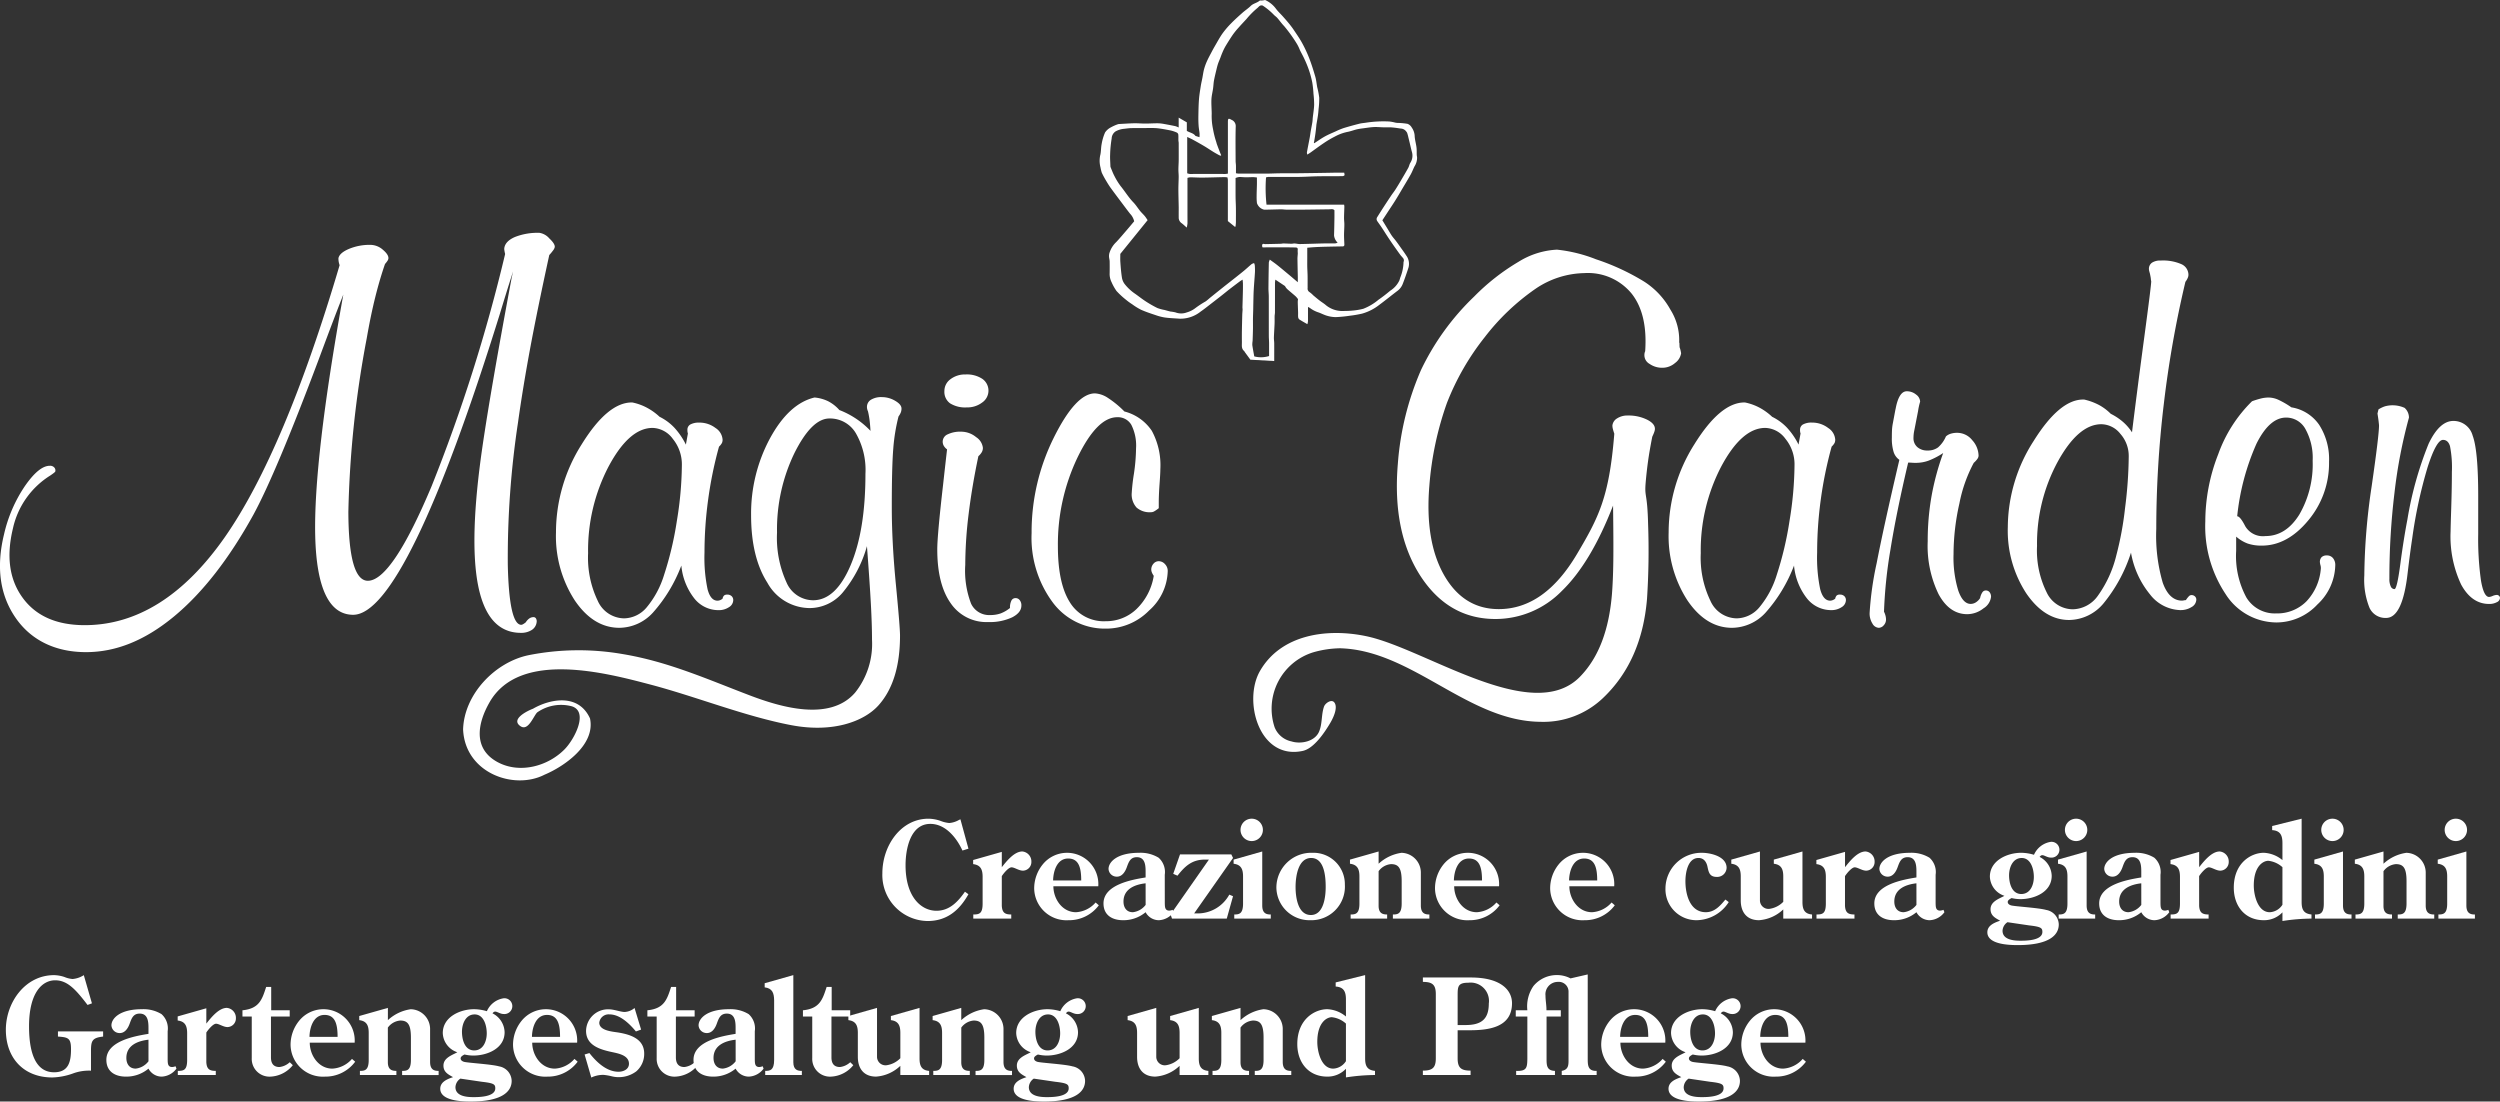 <svg xmlns="http://www.w3.org/2000/svg" width="347.913" height="153.296" viewBox="0 0 347.913 153.296">
  <rect x="0" y="0" width="347.913" height="153.296" fill="#333333" stroke="none"/>
  <g id="Group_11" data-name="Group 11" transform="translate(-21.56 -11.266)">
    <g id="Group_11-2" data-name="Group 11" transform="translate(21.56 11.266)">
      <path id="Path_27" data-name="Path 27" d="M220.373,77.709a21.033,21.033,0,0,1-3.958,6.549,6.4,6.4,0,0,1-4.659,2.113q-3.636,0-6.232-3.836a16.446,16.446,0,0,1-2.6-9.434,22.917,22.917,0,0,1,3.6-12.3q3.6-5.789,6.949-5.791h.069a7.461,7.461,0,0,1,2.087.757,8.131,8.131,0,0,1,1.7,1.241,7.162,7.162,0,0,1,2.046,1.493A9.837,9.837,0,0,1,221,60.874l.282-1.547a1.087,1.087,0,0,1-.055-.215,1.65,1.65,0,0,1-.017-.289.83.83,0,0,1,.42-.758,2.467,2.467,0,0,1,1.237-.254,3.64,3.64,0,0,1,2.252.746,2.085,2.085,0,0,1,.988,1.639,1.134,1.134,0,0,1-.088.446,2.11,2.11,0,0,1-.411.513,56.138,56.138,0,0,0-1.506,7.328,54.722,54.722,0,0,0-.513,7.431,21.578,21.578,0,0,0,.425,5.078q.423,1.6,1.384,1.6a.987.987,0,0,0,.353-.07,1.33,1.33,0,0,0,.356-.21.8.8,0,0,1,.206-.438.667.667,0,0,1,.451-.127.853.853,0,0,1,.606.214.745.745,0,0,1,.225.567,1.176,1.176,0,0,1-.6.972,2.551,2.551,0,0,1-1.476.41,4.285,4.285,0,0,1-3.367-1.658A8.644,8.644,0,0,1,220.373,77.709Zm-7.995,7.347a4.208,4.208,0,0,0,3.166-1.529,12.959,12.959,0,0,0,2.423-4.517,46.743,46.743,0,0,0,1.785-7.556,49.313,49.313,0,0,0,.689-7.7,5.587,5.587,0,0,0-1.256-3.673,3.609,3.609,0,0,0-2.808-1.529q-3.257,0-6.119,5.343a25.2,25.2,0,0,0-2.864,12.088,13.786,13.786,0,0,0,1.342,6.625A4.067,4.067,0,0,0,212.379,85.055Z" transform="translate(29.293 0.998)" fill="#fff"/>
      <path id="Path_28" data-name="Path 28" d="M69.338,45.167c-.846,2.137-2.006,5.2-3.5,9.223-3.891,10.352-6.914,17.546-8.995,21.377-3.384,6.141-7.077,10.89-11.055,14.184-4.019,3.325-8.049,4.974-12.266,4.974s-7.65-1.631-9.827-4.827q-3.236-4.74-1.572-11.576A19.794,19.794,0,0,1,25.034,71.8c1.307-1.877,2.453-2.813,3.461-2.809a.768.768,0,0,1,.625.245.6.6,0,0,1,.133.547c-.015.074-.25.261-.7.565a11.617,11.617,0,0,0-5.2,7.394c-.927,3.855-.492,7.055,1.333,9.581q2.752,3.818,8.582,3.848c7.335.028,13.9-4.114,19.6-12.274,5.556-7.97,10.91-20.763,15.954-37.82-.014-.044-.037-.113-.063-.207a2.585,2.585,0,0,1-.1-.762c.088-.483.57-.915,1.451-1.294a7.483,7.483,0,0,1,3-.567,2.662,2.662,0,0,1,1.763.706c.551.472.791.883.734,1.228a.836.836,0,0,1-.14.312,3.931,3.931,0,0,1-.327.416q-.739,2.122-1.37,4.668t-1.179,5.7a144.765,144.765,0,0,0-2.551,24.112c.018,6.367.919,9.6,2.711,9.605,2.225.006,5.21-4.44,8.876-13.17a230.066,230.066,0,0,0,10.229-32.3,5.731,5.731,0,0,1-.115-.586.983.983,0,0,1,0-.238q.138-.962,1.472-1.544a8.6,8.6,0,0,1,3.42-.583A2.283,2.283,0,0,1,98,37.343q.82.77.762,1.216a1.129,1.129,0,0,1-.233.465,7.234,7.234,0,0,1-.529.64q-1.652,7.569-2.664,13.011-1.018,5.495-1.689,10.308a126.033,126.033,0,0,0-1.42,19.779c.124,5.548.755,8.357,1.878,8.362a.609.609,0,0,0,.23-.077,2.483,2.483,0,0,0,.4-.278,1.8,1.8,0,0,1,.494-.535,1.009,1.009,0,0,1,.588-.178.375.375,0,0,1,.341.2.78.78,0,0,1,.081.517,1.475,1.475,0,0,1-.688,1.076,2.726,2.726,0,0,1-1.524.393c-3.082-.012-5.058-2.216-5.926-6.575-.855-4.3-.645-10.763.589-19.262.773-5.315,2.146-13.253,4.083-23.614l.189-.839c-.449,1.375-1.07,3.364-1.864,5.982-8.49,27.29-15.481,41.812-20.4,41.794-3.332-.012-5.091-3.7-5.269-10.937C65.256,71.712,66.591,60.354,69.338,45.167Z" transform="translate(-21.56 -4.171)" fill="#fff"/>
      <path id="Path_29" data-name="Path 29" d="M99.435,77.709a20.984,20.984,0,0,1-3.954,6.549,6.4,6.4,0,0,1-4.658,2.113q-3.638,0-6.234-3.836a16.456,16.456,0,0,1-2.6-9.434,22.918,22.918,0,0,1,3.6-12.3q3.593-5.789,6.947-5.791h.069a7.44,7.44,0,0,1,2.088.757A8.123,8.123,0,0,1,96.4,57,7.208,7.208,0,0,1,98.444,58.5a9.981,9.981,0,0,1,1.624,2.378l.279-1.547a1.421,1.421,0,0,1-.052-.215,1.8,1.8,0,0,1-.015-.289.824.824,0,0,1,.419-.758,2.456,2.456,0,0,1,1.234-.254,3.642,3.642,0,0,1,2.255.746,2.092,2.092,0,0,1,.988,1.639,1.09,1.09,0,0,1-.09.446,2.054,2.054,0,0,1-.408.513,55.094,55.094,0,0,0-1.506,7.328,54.517,54.517,0,0,0-.515,7.431,21.494,21.494,0,0,0,.426,5.078c.28,1.067.745,1.6,1.383,1.6a.987.987,0,0,0,.353-.07,1.35,1.35,0,0,0,.356-.21.781.781,0,0,1,.207-.438.661.661,0,0,1,.451-.127.844.844,0,0,1,.6.214.74.74,0,0,1,.225.567,1.167,1.167,0,0,1-.6.972,2.531,2.531,0,0,1-1.471.41,4.276,4.276,0,0,1-3.367-1.658A8.688,8.688,0,0,1,99.435,77.709Zm-7.99,7.347a4.207,4.207,0,0,0,3.164-1.529,12.938,12.938,0,0,0,2.423-4.517,46.468,46.468,0,0,0,1.786-7.556,49.332,49.332,0,0,0,.69-7.7,5.606,5.606,0,0,0-1.256-3.672,3.615,3.615,0,0,0-2.81-1.529q-3.259,0-6.118,5.343a25.159,25.159,0,0,0-2.865,12.088A13.832,13.832,0,0,0,87.8,82.611,4.075,4.075,0,0,0,91.445,85.055Z" transform="translate(-4.616 0.998)" fill="#fff"/>
      <path id="Path_30" data-name="Path 30" d="M129.153,63.34q-.878,4.152-1.355,8.025a59.069,59.069,0,0,0-.471,7.111,12.792,12.792,0,0,0,.81,5.388,2.776,2.776,0,0,0,2.671,1.584,4.274,4.274,0,0,0,1.444-.228,4.8,4.8,0,0,0,1.3-.755,2.131,2.131,0,0,1,.195-1.023.625.625,0,0,1,.577-.353.716.716,0,0,1,.584.287,1.138,1.138,0,0,1,.229.744c0,.661-.429,1.207-1.289,1.649a7.349,7.349,0,0,1-3.329.653,6.017,6.017,0,0,1-5.236-2.643q-1.851-2.641-1.851-7.471,0-1.938.8-8.917.351-3.169.562-5a1.611,1.611,0,0,1-.465-.512,1.168,1.168,0,0,1-.142-.579,1.114,1.114,0,0,1,.69-1,3.975,3.975,0,0,1,1.862-.37,3.267,3.267,0,0,1,2.1.758,2.043,2.043,0,0,1,.941,1.5,1.209,1.209,0,0,1-.159.6A2.292,2.292,0,0,1,129.153,63.34Zm-1.621-6.789a3.948,3.948,0,0,1-2.323-.57,1.968,1.968,0,0,1-.786-1.708,2.021,2.021,0,0,1,.846-1.647,3.331,3.331,0,0,1,2.11-.661,3.9,3.9,0,0,1,2.328.615,2,2,0,0,1-.032,3.294A3.4,3.4,0,0,1,127.532,56.551Z" transform="translate(7.004 0.146)" fill="#fff"/>
      <path id="Path_31" data-name="Path 31" d="M146.6,56.542a6.545,6.545,0,0,1,3.821,2.7,10.06,10.06,0,0,1,1.182,5.317c0,.353-.036,1.051-.113,2.1s-.108,1.912-.108,2.6V70a4.9,4.9,0,0,1-.668.461.937.937,0,0,1-.423.1,2.755,2.755,0,0,1-2-.65,2.72,2.72,0,0,1-.671-2.028,26.037,26.037,0,0,1,.3-2.644,25.81,25.81,0,0,0,.3-3.562,6.4,6.4,0,0,0-.656-3.278,2.156,2.156,0,0,0-1.959-1.059q-2.823,0-5.541,5.626a28.007,28.007,0,0,0-2.72,12.361q0,5.143,1.67,7.774A5.523,5.523,0,0,0,144,85.73a6.1,6.1,0,0,0,4.291-1.7,8.236,8.236,0,0,0,2.393-4.617,2.23,2.23,0,0,1-.261-.474,1.183,1.183,0,0,1-.086-.4,1.213,1.213,0,0,1,.306-.81.946.946,0,0,1,.737-.35,1.162,1.162,0,0,1,.867.406,1.358,1.358,0,0,1,.383.963,7.588,7.588,0,0,1-2.588,5.486A8.381,8.381,0,0,1,144,86.761a9.027,9.027,0,0,1-7.415-3.705,15.094,15.094,0,0,1-2.9-9.594,29.513,29.513,0,0,1,3.066-13.23q3.075-6.205,5.753-6.209a3.606,3.606,0,0,1,1.8.629A13.513,13.513,0,0,1,146.6,56.542Z" transform="translate(9.878 0.722)" fill="#fff"/>
      <path id="Path_32" data-name="Path 32" d="M230.131,63.722q-1.642,6.977-2.466,12.119a64.315,64.315,0,0,0-.894,8.63,2.656,2.656,0,0,1,.21.561,2.134,2.134,0,0,1,.07.525,1.151,1.151,0,0,1-.316.8.933.933,0,0,1-.7.352,1.074,1.074,0,0,1-.88-.6,2.607,2.607,0,0,1-.387-1.446,44.449,44.449,0,0,1,.981-6.95q.983-5.088,3.159-14.379a2.123,2.123,0,0,1-.8-1.1,6.415,6.415,0,0,1-.245-2.019c0-.544.014-.95.033-1.221a7.091,7.091,0,0,1,.108-.761l.35-1.867.035-.141c.3-1.621.822-2.434,1.548-2.434a2.014,2.014,0,0,1,1.3.46,1.278,1.278,0,0,1,.562.985,9.225,9.225,0,0,0-.287,1.306l-.5,2.572c-.046.215-.083.416-.106.606a5.323,5.323,0,0,0-.033.57,1.622,1.622,0,0,0,.531,1.265,2.055,2.055,0,0,0,1.423.48,2.372,2.372,0,0,0,1.461-.429,4.193,4.193,0,0,0,1.1-1.533,1.812,1.812,0,0,1,.668-.375,2.988,2.988,0,0,1,.914-.125,2.675,2.675,0,0,1,2.082,1.027,3.3,3.3,0,0,1,.88,2.16.821.821,0,0,1-.14.408,3.1,3.1,0,0,1-.53.583,20.023,20.023,0,0,0-2,5.657,32.172,32.172,0,0,0-.814,7.068,15.71,15.71,0,0,0,.654,5.04q.649,1.869,1.739,1.868a1.362,1.362,0,0,0,.705-.213,1.883,1.883,0,0,0,.6-.6,2.12,2.12,0,0,1,.3-.775.565.565,0,0,1,.478-.283.654.654,0,0,1,.543.245,1,1,0,0,1,.2.631,2.174,2.174,0,0,1-1.058,1.616,3.648,3.648,0,0,1-2.256.807q-2.472,0-3.987-2.781a15.4,15.4,0,0,1-1.513-7.36,35.9,35.9,0,0,1,.529-6.266,36.425,36.425,0,0,1,1.626-6.02,10.5,10.5,0,0,1-2.055,1.068,5.2,5.2,0,0,1-1.707.3c-.211,0-.408,0-.585-.017S230.3,63.722,230.131,63.722Z" transform="translate(35.417 0.66)" fill="#fff"/>
      <path id="Path_33" data-name="Path 33" d="M256.932,80.233a21.389,21.389,0,0,1-3.826,7.066,6.32,6.32,0,0,1-4.78,2.307q-3.453,0-5.995-3.749a15.969,15.969,0,0,1-2.542-9.178,22.292,22.292,0,0,1,3.6-11.991q3.6-5.76,6.878-5.76h.145a8.438,8.438,0,0,1,2.078.763,6.977,6.977,0,0,1,1.623,1.219,8.187,8.187,0,0,1,1.709,1.132,6.984,6.984,0,0,1,1.251,1.448q.739-6.006,1.707-13.225t.968-7.786a2.766,2.766,0,0,1-.055-.37c-.011-.129-.054-.357-.123-.69-.045-.164-.082-.293-.106-.387a1.3,1.3,0,0,1-.035-.248,1.028,1.028,0,0,1,.423-.9,2.107,2.107,0,0,1,1.233-.3,6.366,6.366,0,0,1,2.873.51,1.625,1.625,0,0,1,.969,1.5,1.132,1.132,0,0,1-.105.424,2.586,2.586,0,0,1-.318.53,149.16,149.16,0,0,0-3.014,17.074,146.971,146.971,0,0,0-1.04,17.32,23.351,23.351,0,0,0,.9,7.471c.594,1.668,1.5,2.5,2.694,2.5a1.673,1.673,0,0,0,.251-.036,1.486,1.486,0,0,1,.278-.035,3.282,3.282,0,0,1,.44-.563.5.5,0,0,1,.335-.138.676.676,0,0,1,.475.175.6.6,0,0,1,.2.461,1.225,1.225,0,0,1-.654,1.026,2.864,2.864,0,0,1-1.6.428,5.53,5.53,0,0,1-4.194-2.188A12.509,12.509,0,0,1,256.932,80.233Zm-8.106,7.885a4.382,4.382,0,0,0,3.471-1.85,16.161,16.161,0,0,0,2.593-5.654,45.049,45.049,0,0,0,1.216-6.589,59.413,59.413,0,0,0,.511-7.186,4.627,4.627,0,0,0-1.164-3.137,3.438,3.438,0,0,0-2.643-1.339q-3.207,0-6.083,5.234a23.915,23.915,0,0,0-2.871,11.713,13.087,13.087,0,0,0,1.338,6.448A4.056,4.056,0,0,0,248.826,88.118Z" transform="translate(39.628 -3.326)" fill="#fff"/>
      <path id="Path_34" data-name="Path 34" d="M265.548,73.829V75.81a12.165,12.165,0,0,0,1.416,6.479,4.613,4.613,0,0,0,4.146,2.229,5.722,5.722,0,0,0,4.233-1.693,7.46,7.46,0,0,0,1.995-4.616,1.784,1.784,0,0,0-.035-.318,2.59,2.59,0,0,1-.1-.493.937.937,0,0,1,.25-.721,1.014,1.014,0,0,1,.713-.229,1.077,1.077,0,0,1,.855.371,1.494,1.494,0,0,1,.32,1.005,7.654,7.654,0,0,1-2.48,5.443,7.79,7.79,0,0,1-5.682,2.508,8.434,8.434,0,0,1-7.11-3.961,17.025,17.025,0,0,1-2.814-10.089,25.714,25.714,0,0,1,1.8-9.369,19.56,19.56,0,0,1,4.7-7.362,12.485,12.485,0,0,1,1.3-.4,4.571,4.571,0,0,1,1.018-.12,3.4,3.4,0,0,1,1.352.315,12.1,12.1,0,0,1,1.81,1.051,5.8,5.8,0,0,1,3.869,2.438,8.861,8.861,0,0,1,1.371,5.152,12.382,12.382,0,0,1-2.9,8.153q-2.9,3.494-6.449,3.5a6,6,0,0,1-1.969-.286A5.23,5.23,0,0,1,265.548,73.829ZM265.692,71c.275,0,.652.462,1.119,1.378a2.854,2.854,0,0,0,2.813,1.376q2.844,0,4.708-2.983a13.927,13.927,0,0,0,1.862-7.5,8.282,8.282,0,0,0-1-4.4,3.048,3.048,0,0,0-2.688-1.607q-2.318,0-4.13,3.636A33.1,33.1,0,0,0,265.692,71Z" transform="translate(45.647 0.848)" fill="#fff"/>
      <path id="Path_35" data-name="Path 35" d="M284.751,57.032a69.525,69.525,0,0,0-2.015,10.47,98.78,98.78,0,0,0-.708,11.951,2.388,2.388,0,0,0,.193,1.078.584.584,0,0,0,.515.367q.353,0,.813-3.481t.991-6.235a49.372,49.372,0,0,1,2.946-10.511q1.506-3.177,3.444-3.177a2.751,2.751,0,0,1,2.685,2.047q.772,2.049.773,8.438v5.209a41.781,41.781,0,0,0,.387,6.53c.261,1.516.636,2.271,1.132,2.271a1.622,1.622,0,0,0,.49-.14,1.659,1.659,0,0,1,.6-.143.427.427,0,0,1,.284.125.378.378,0,0,1,.14.293.7.7,0,0,1-.439.594,2.209,2.209,0,0,1-1.074.245q-2.43,0-3.9-2.709a15.782,15.782,0,0,1-1.462-7.425c0-.376.032-1.478.09-3.309s.088-3.47.088-4.927a15.339,15.339,0,0,0-.264-3.6c-.179-.575-.5-.862-.974-.862q-.92,0-2.139,3.8a65.282,65.282,0,0,0-2.14,9.894q-.28,1.823-.635,4.8-.707,6.284-3,6.283a2.426,2.426,0,0,1-2.312-1.408,10.413,10.413,0,0,1-.722-4.506A87.969,87.969,0,0,1,279.559,66.6q1.022-7.077,1.026-8.451c0-.1-.022-.287-.055-.581s-.092-.662-.158-1.109l.138-.571a4.144,4.144,0,0,1,.9-.429,4.065,4.065,0,0,1,2.734.216A1.821,1.821,0,0,1,284.751,57.032Z" transform="translate(50.492 1.086)" fill="#fff"/>
      <path id="Path_36" data-name="Path 36" d="M115.581,73.27a14.97,14.97,0,0,0,1.321,6.95,4.059,4.059,0,0,0,3.686,2.48q3.167,0,5.234-4.873t2.064-12.719a10.263,10.263,0,0,0-1.343-5.664,4.168,4.168,0,0,0-3.667-2.041q-2.47,0-4.883,4.837A24.4,24.4,0,0,0,115.581,73.27Zm1.982,26.813c-6.485-1.238-13.211-3.965-19.581-5.644-6.1-1.606-18.214-4.864-22.405,2.455-1.7,2.967-2.335,6.507,1.175,8.362,3.028,1.6,6.923.565,9.265-1.813,1.385-1.41,3.379-5.248,1-5.987a5.8,5.8,0,0,0-4.8.843c-.51.47-1.237,2.64-2.31,1.944-1.481-.964.909-2.148,1.712-2.447,2.283-1.325,6.316-2.221,7.937,1.355.791,3.727-3.73,6.739-6.323,7.821-4.265,2.195-11.079-.234-11.34-6.3.149-4.889,4.431-9.352,9.1-10.326a35.794,35.794,0,0,1,13.061-.164c6.346,1.047,11.8,3.5,17.749,5.763,4.125,1.566,11.089,3.718,14.64-.385A10.86,10.86,0,0,0,128.8,88.2q0-2.045-.159-4.983t-.545-8.046a17.566,17.566,0,0,1-3.388,6.47,6.051,6.051,0,0,1-4.585,2.147,6.77,6.77,0,0,1-5.891-3.539q-2.259-3.54-2.259-9.387A22.066,22.066,0,0,1,114.6,60.17q2.631-4.838,6.2-5.687a5.5,5.5,0,0,1,1.887.516,5.374,5.374,0,0,1,1.568,1.228,11.821,11.821,0,0,1,4.335,2.9c-.047-.754-.1-1.324-.16-1.714s-.123-.725-.193-1.008a1.4,1.4,0,0,1-.069-.174,1.35,1.35,0,0,1-.072-.428,1.159,1.159,0,0,1,.543-1,2.716,2.716,0,0,1,1.53-.373,3.6,3.6,0,0,1,1.858.516q.878.513.877,1.078a1.509,1.509,0,0,1-.1.548,2.54,2.54,0,0,1-.315.549,25.914,25.914,0,0,0-.73,4.471q-.209,2.5-.206,8.206,0,4.821.571,10.719t.574,7.095q0,6.373-3,9.718C127.7,99.553,123.369,101.194,117.563,100.082Z" transform="translate(-7.446 0.835)" fill="#fff"/>
      <path id="Path_37" data-name="Path 37" d="M206.405,100.839a12,12,0,0,1-8.658,3.269c-10.107-.079-17.861-9.97-27.9-10.234a14.277,14.277,0,0,0-3.725.563,8.21,8.21,0,0,0-5.375,10.427,3.223,3.223,0,0,0,2.342,1.97c1.315.416,3.242.023,3.839-1.342.485-1.128.3-2.4.7-3.511.165-.46,1.006-1.058,1.412-.588.515.616.029,1.894-.545,2.869-.8,1.35-2.274,3.568-3.849,3.9-6.083,1.284-8.319-7-5.931-11.133,2.917-5.059,9.25-5.977,14.719-4.85,8.2,1.682,23.126,12.463,29.792,5.676,2.707-2.758,4.061-6.7,4.463-11.468.1-1.252.169-2.784.193-4.612s.009-4.412-.035-7.758Q204.747,82,200.715,85.9a12.908,12.908,0,0,1-9.232,3.9q-6.591,0-10.493-6.072-3.883-6.079-3.095-15.507a40.092,40.092,0,0,1,3.23-13.082,35.1,35.1,0,0,1,7.387-10.207,30.187,30.187,0,0,1,6.178-4.841,11.144,11.144,0,0,1,5.349-1.691,20.531,20.531,0,0,1,5.438,1.341,31.941,31.941,0,0,1,6.659,3.081,10.852,10.852,0,0,1,3.69,3.922,7.954,7.954,0,0,1,1.223,4.565l.037.1c0,.188.014.38.019.568a3,3,0,0,1,.147.494c.029.117.047.23.068.35a2.1,2.1,0,0,1-.859,1.365,2.669,2.669,0,0,1-1.717.65,3.034,3.034,0,0,1-1.826-.545,1.377,1.377,0,0,1-.708-1.255,1.233,1.233,0,0,1,.047-.334.484.484,0,0,1,.06-.159c.237-3.438-.378-6.11-1.875-8.015a7.865,7.865,0,0,0-6.608-2.863,12.439,12.439,0,0,0-6.785,2.188A31.521,31.521,0,0,0,190,50.566a35.308,35.308,0,0,0-5.276,9.182,44.4,44.4,0,0,0-2.442,11.521q-.636,7.7,2.05,12.427,2.7,4.727,7.606,4.728,6.351,0,10.887-7.661c3.026-5.106,4.456-7.886,5.173-16.471l.022-.28c-.095-.279-.163-.513-.209-.7a1.84,1.84,0,0,1-.053-.457,1.321,1.321,0,0,1,.653-.973,2.632,2.632,0,0,1,1.492-.4,5.837,5.837,0,0,1,2.684.579q1.147.582,1.083,1.357a1.83,1.83,0,0,1-.111.424c-.056.165-.15.362-.257.6-.238,1.221-.44,2.352-.583,3.387s-.254,2.043-.338,3.037c-.17,2.075.239,1.278.344,5.764a103.061,103.061,0,0,1-.151,10.361Q211.847,95.7,206.405,100.839Z" transform="translate(16.634 -3.657)" fill="#fff"/>
      <path id="Path_38" data-name="Path 38" d="M78.593,78.739" transform="translate(-5.569 7.652)" fill="#fff"/>
      <path id="Path_39" data-name="Path 39" d="M171.249,28.6a23.262,23.262,0,0,1-.356,2.559l.067.032c.487-.314.959-.654,1.465-.935.488-.27,1.008-.484,1.519-.713a9.552,9.552,0,0,1,1.088-.451c.729-.225,1.465-.425,2.2-.611.339-.085.7-.1,1.042-.161a16.149,16.149,0,0,1,3.115-.146,5.471,5.471,0,0,1,.835.157c.09.017.179.031.27.038a9.559,9.559,0,0,1,1.438.131,1.137,1.137,0,0,1,.589.522,2.227,2.227,0,0,1,.4,1.116c.017.545.186,1.086.255,1.632.045.346.022.7.036,1.049.005.118.035.233.047.35a2.222,2.222,0,0,1-.356,1.246c-.183.36-.319.746-.516,1.1-.394.705-.816,1.4-1.228,2.091-.3.513-.6,1.029-.919,1.536-.294.474-.607.936-.912,1.4-.288.442-.577.883-.9,1.378l.8,1.311c.173.283.333.575.521.848.175.252.387.478.571.722.219.291.429.589.639.886.266.378.544.748.79,1.138a1.943,1.943,0,0,1,.315,1.67c-.134.428-.282.853-.43,1.277q-.169.484-.356.963a2.171,2.171,0,0,1-.72.986c-.862.647-1.693,1.335-2.561,1.973a6.847,6.847,0,0,1-2.393,1.218,15.634,15.634,0,0,1-1.707.293,17.993,17.993,0,0,1-1.94.192,4.393,4.393,0,0,1-1.237-.191c-.394-.109-.762-.312-1.149-.451a4.05,4.05,0,0,1-1.246-.645,1.4,1.4,0,0,0-.248-.122c0,.681,0,1.334,0,1.986a2.335,2.335,0,0,1-.086.407c-.412-.241-.784-.439-1.133-.671a.511.511,0,0,1-.151-.339c-.023-.21,0-.425-.008-.638-.014-.474-.036-.949-.047-1.423a3.808,3.808,0,0,1,.035-.415,3.121,3.121,0,0,0-.326-.388c-.373-.334-.766-.648-1.141-.982a1.566,1.566,0,0,1-.342-.449l-1.339-.895a4.089,4.089,0,0,0-.055.43c0,1.38,0,2.761-.005,4.141,0,.166-.041.333-.045.5-.008.342.006.686-.006,1.028-.026.65-.074,1.3-.095,1.95-.009.265.041.531.044.8.005.812,0,1.625,0,2.48l-3.315-.187c-.246-.335-.531-.723-.816-1.114-.014-.019-.008-.058-.024-.07-.443-.332-.338-.814-.343-1.264q-.011-.784,0-1.566c.012-.749.031-1.5.051-2.248.008-.261.042-.522.046-.784a1.805,1.805,0,0,1-.017-.351q.017-.578.033-1.156c.012-.423.024-.845.031-1.268,0-.266.005-.533,0-.8-.005-.163-.029-.324-.047-.52-.132.083-.268.157-.392.25q-.73.545-1.452,1.1c-.385.3-.759.612-1.143.913q-.728.572-1.463,1.136c-.456.35-.9.711-1.376,1.037a4.5,4.5,0,0,1-2.922,1c-.685-.051-1.375-.073-2.056-.164a7.228,7.228,0,0,1-1.311-.338c-.681-.227-1.367-.452-2.02-.744a8.929,8.929,0,0,1-1.242-.77,8.168,8.168,0,0,1-.827-.6,11.608,11.608,0,0,1-1.341-1.237,6.852,6.852,0,0,1-.688-1.228,2.545,2.545,0,0,1-.268-1.273c.008-.544.01-1.091,0-1.635-.005-.206-.072-.41-.085-.617a1.688,1.688,0,0,1,.037-.474,3.521,3.521,0,0,1,.967-1.586c.512-.545.992-1.122,1.481-1.689.346-.4.684-.807,1.012-1.2a2.239,2.239,0,0,0-.565-1.047c-.353-.444-.69-.9-1.031-1.356-.553-.737-1.11-1.472-1.652-2.218-.229-.315-.435-.648-.633-.983a12.008,12.008,0,0,1-.622-1.151,5.688,5.688,0,0,1-.186-.75,3.641,3.641,0,0,1-.012-1.784c.1-.483.077-.991.177-1.475a6.734,6.734,0,0,1,.476-1.6,2.144,2.144,0,0,1,.805-.707,6.014,6.014,0,0,1,.937-.423.8.8,0,0,1,.27-.047c.673-.037,1.346-.086,2.019-.1.521-.01,1.044.04,1.566.04.589,0,1.178-.042,1.767-.038a5.327,5.327,0,0,1,.874.1q.776.136,1.548.3a3.043,3.043,0,0,1,.456.183V27.636l1.134.657v1.186c.4.254.91.293,1.2.7l.56.178a4.262,4.262,0,0,0,.013-.525c-.035-.359-.109-.712-.133-1.07q-.044-.678-.032-1.358c.014-.764.024-1.53.082-2.291.047-.626.154-1.248.25-1.869.059-.38.151-.754.224-1.132.079-.414.131-.835.241-1.239a7.368,7.368,0,0,1,.4-1.1c.195-.434.425-.853.647-1.275.14-.268.286-.534.44-.8.35-.594.672-1.209,1.068-1.769a11.917,11.917,0,0,1,1.2-1.407c.5-.512,1.031-.991,1.566-1.465.378-.335.809-.613,1.168-.967s.857-.407,1.224-.718c.074-.063.233-.024.352-.037a2.22,2.22,0,0,0,.416-.073,3.8,3.8,0,0,1,1.539,1.251c.283.373.633.694.945,1.045.294.33.588.663.867,1.006.221.271.434.552.629.842.4.6.814,1.181,1.157,1.807a18.227,18.227,0,0,1,1,2.131c.329.846.6,1.717.854,2.589.138.48.178.987.271,1.48a11.864,11.864,0,0,1,.279,1.447,11.434,11.434,0,0,1-.09,1.562c-.023.311-.05.621-.093.93C171.4,27.76,171.323,28.161,171.249,28.6Zm-1.274,17.139v1.434c0,.4-.006.805,0,1.207.009.426.04.851.046,1.277.009.562,0,1.125.006,1.688a.566.566,0,0,0,.275.58,3.354,3.354,0,0,1,.507.443c.3.25.594.5.9.734.246.191.513.353.758.547a3.605,3.605,0,0,0,2.379.9c.466-.013.933-.009,1.4-.058a9.038,9.038,0,0,0,1.531-.255,7.481,7.481,0,0,0,2.11-1.255c.571-.392,1.118-.823,1.65-1.268a3.408,3.408,0,0,0,1.265-1.435c.044-.133.082-.268.124-.4a6.079,6.079,0,0,0,.443-2.029.5.5,0,0,1,.023-.174.5.5,0,0,0-.109-.519c-.129-.156-.273-.3-.392-.465q-.509-.7-1.005-1.414-.39-.561-.763-1.131c-.262-.4-.511-.805-.775-1.2-.2-.307-.422-.6-.631-.909a.486.486,0,0,1,.005-.57c.278-.446.557-.89.843-1.33q.534-.824,1.079-1.638c.191-.286.408-.554.594-.844.266-.412.519-.835.768-1.259.346-.586.694-1.173,1.022-1.77.124-.225.161-.5.3-.716a1.828,1.828,0,0,0,.2-1.54c-.108-.393-.192-.793-.288-1.188-.065-.274-.131-.548-.2-.822a6.033,6.033,0,0,0-.163-.6,1.278,1.278,0,0,0-.192-.271.955.955,0,0,0-.705-.332c-.421-.065-.844-.129-1.268-.161-.362-.027-.727,0-1.091-.009-.461-.01-.923-.061-1.383-.038-.5.026-1,.11-1.5.177a8.661,8.661,0,0,0-.869.142c-.453.111-.895.287-1.353.366a6.293,6.293,0,0,0-1.7.636,13.587,13.587,0,0,0-1.524.9c-.631.42-1.237.878-1.854,1.316-.133.095-.274.178-.453.294a.973.973,0,0,1-.059-.283c.051-.323.115-.643.177-.964.074-.391.155-.781.225-1.173.051-.288.086-.579.136-.867.072-.41.156-.817.223-1.227.033-.215.035-.437.059-.653.064-.585.168-1.166.187-1.753a13.225,13.225,0,0,0-.092-1.539,14.938,14.938,0,0,0-.164-1.553,13.61,13.61,0,0,0-.454-1.705,14.969,14.969,0,0,0-.6-1.49c-.2-.453-.449-.889-.671-1.335a5.742,5.742,0,0,0-.4-.839,20.194,20.194,0,0,0-1.8-2.507c-.341-.348-.62-.755-.941-1.123-.137-.157-.319-.275-.467-.424a8.988,8.988,0,0,0-1.554-1.292.386.386,0,0,0-.189-.035c-.279,0-.4.239-.588.382a11.568,11.568,0,0,0-1.5,1.516c-.347.376-.7.746-1.038,1.129a11.147,11.147,0,0,0-.817.991c-.375.538-.722,1.1-1.06,1.658a7.906,7.906,0,0,0-.429.875c-.11.248-.2.508-.295.762-.107.273-.229.54-.321.818s-.16.562-.228.845c-.117.493-.241.985-.332,1.483-.067.364-.073.739-.126,1.1-.069.5-.2.991-.227,1.49-.029.668.027,1.339.038,2.009a8.871,8.871,0,0,0,.188,2.187,12.928,12.928,0,0,0,.4,1.63c.058.141.081.3.133.44.133.367.274.735.415,1.1.058.151.124.3.187.446l-.076.056a1.543,1.543,0,0,1-.22-.077c-.265-.146-.531-.291-.789-.449-.43-.265-.848-.552-1.283-.81-.529-.314-1.065-.613-1.606-.909-.242-.132-.5-.239-.759-.364v5.058a1.849,1.849,0,0,0,.373.093c1.117,0,2.233-.008,3.35-.01.522,0,1.044.013,1.566.01a2.679,2.679,0,0,0,.374-.053V28.264c0-.517.068-.568.5-.324a.933.933,0,0,1,.589.928c-.047,1.6-.019,3.2-.015,4.8,0,.21.042.42.046.63.009.351,0,.7,0,1.077a2.308,2.308,0,0,0,.332.049c1.018,0,2.035,0,3.051,0,.385,0,.772.005,1.157,0,.521-.009,1.044-.036,1.565-.041.868-.009,1.736,0,2.6-.009,1.2-.013,2.4-.032,3.6-.051.594-.009,1.188-.023,1.782-.031.315,0,.63,0,.982,0,.018.165.077.3.029.375a.409.409,0,0,1-.3.113c-1.124.012-2.248,0-3.372.019-.8.012-1.592.064-2.387.082-.624.015-1.246.005-1.869.006-.883,0-1.767,0-2.65,0a1.971,1.971,0,0,0-.333.065,20.648,20.648,0,0,0,.068,3.8h10.8a1.969,1.969,0,0,1,.032.283c-.013.525-.041,1.05-.045,1.576,0,.294.046.59.044.886,0,.494-.042.988-.044,1.483,0,.431.029.864.047,1.3.006.157-.044.27-.219.274-.507.012-1.013.018-1.519.028-.448.01-.9.019-1.346.033-.348.012-.7.024-1.044.046C170.688,45.678,170.365,45.71,169.975,45.742Zm-6.292-.433.209-.117a.9.9,0,0,0,.207.049q1.083-.019,2.169-.049c.133,0,.268-.042.4-.04.374.006.748.032,1.122.038.141,0,.284-.047.424-.038.25.014.5.086.748.081,1.118-.02,2.234-.063,3.353-.088.519-.012,1.038,0,1.558-.006a1.269,1.269,0,0,0,.33-.1,1.611,1.611,0,0,1-.5-1.019c.028-.805.04-1.611.054-2.416.006-.36,0-.721,0-1.073-.2-.22-.446-.14-.672-.136-1.182.017-2.365.037-3.547.049-.822.008-1.644.005-2.466,0-.254,0-.506-.049-.758-.045-.776.012-1.551.046-2.326.052a1.379,1.379,0,0,1-1.013-.915,6.561,6.561,0,0,1-.046-.9c0-.561.029-1.12.04-1.681.006-.323,0-.645,0-.988-.218-.02-.364-.047-.511-.047-.343,0-.686.022-1.029.019-.31,0-.62-.045-.93-.037a2.275,2.275,0,0,0-.5.137c0,.886-.005,1.745,0,2.6.005.534.04,1.068.047,1.6.008.639,0,1.278,0,1.917,0,.21-.032.421-.049.631l-.086.051-.985-.8c0-1.924,0-3.83,0-5.735a2.032,2.032,0,0,0-.063-.352c-.187-.015-.31-.036-.433-.033-1.01.02-2.019.056-3.028.067-.57.006-1.141-.033-1.711-.04a1.768,1.768,0,0,0-.387.082v5.21c0,.383.009.767,0,1.15a4.125,4.125,0,0,1-.1.556c-.277-.241-.483-.449-.718-.618a.923.923,0,0,1-.4-.787c-.006-.471,0-.942,0-1.414-.013-.835-.044-1.668-.046-2.5,0-.588.037-1.177.042-1.767,0-.339-.04-.68-.038-1.02,0-.415.037-.828.041-1.242.008-.805,0-1.611,0-2.415,0-.125-.037-.25-.041-.374-.008-.275.013-.552-.017-.823a.4.4,0,0,0-.206-.268,4.61,4.61,0,0,0-.88-.294c-.641-.128-1.286-.25-1.935-.316a15.137,15.137,0,0,0-1.525-.013c-.677,0-1.353-.009-2.029.008-.344.009-.686.068-1.029.1a2.95,2.95,0,0,0-1.138.365,1.246,1.246,0,0,0-.53.983,16.067,16.067,0,0,0-.213,2.234c-.026.519.021,1.041.037,1.562a.568.568,0,0,0,.029.2c.173.412.324.835.535,1.228a8.966,8.966,0,0,0,.877,1.417c.6.737,1.088,1.554,1.755,2.241.357.369.63.818.956,1.219.2.242.433.453.634.694.143.172.259.367.394.563l-3.8,4.694c0,.3-.024.723.005,1.146.051.722.108,1.446.219,2.16a2.031,2.031,0,0,0,.378.887,6.426,6.426,0,0,0,1.461,1.361c.5.351.983.74,1.5,1.073a15.153,15.153,0,0,0,1.592.907,5.581,5.581,0,0,0,.99.27c.282.074.561.159.844.223a5.046,5.046,0,0,1,.693.118,2.207,2.207,0,0,0,1.571,0,3.571,3.571,0,0,0,1.238-.635,13.555,13.555,0,0,1,1.365-.887c.261-.178.49-.4.738-.6.53-.426,1.06-.854,1.594-1.278.625-.5,1.254-.986,1.878-1.481.4-.319.805-.635,1.2-.965.342-.286.666-.593,1.009-.877a1.285,1.285,0,0,1,.342-.137,1.4,1.4,0,0,1,.095.284,8.473,8.473,0,0,1,.027.936c-.047.842-.127,1.684-.173,2.525-.035.621-.04,1.245-.055,1.866-.008.3-.009.6-.017.9-.01.394-.028.789-.033,1.182-.006.469.005.937,0,1.406-.01.576-.029,1.154-.051,1.73a3.275,3.275,0,0,0-.041.576c.073.53.179,1.054.271,1.576a3.7,3.7,0,0,0,2.063-.05c0-.565,0-1.16,0-1.754,0-.353-.036-.707-.036-1.06-.005-1.809,0-3.617-.006-5.426,0-.406-.049-.812-.046-1.218q.013-1.773.052-3.544a1.853,1.853,0,0,1,.137-.416c.392.288.727.516,1.043.77.6.478,1.179.971,1.767,1.458.353.294.7.6,1.087.922,0-.26,0-.467,0-.675-.017-.864-.038-1.73-.049-2.6,0-.252.037-.5.046-.757a4.3,4.3,0,0,1-.014-.444c.033-.225-.027-.351-.259-.36-.54-.019-1.082-.02-1.624-.022-.991,0-1.982,0-2.974.005-.014,0-.028-.017-.072-.044Z" transform="translate(11.95 -11.266)" fill="#fff"/>
    </g>
    <g id="Group_12" data-name="Group 12" transform="translate(22.376 125.2)">
      <path id="Path_40" data-name="Path 40" d="M129.443,104.422l-.835.26c-.816-1.781-2.355-3.709-4.469-3.709-2.818,0-3.448,3.579-3.448,5.748,0,4.486,2.225,6.342,4.3,6.342,1.835,0,3-1.279,3.967-2.652l.483.352c-1.261,2.245-3,3.727-5.693,3.727a6.4,6.4,0,0,1-6.285-6.639c0-3.857,2.577-7.6,6.415-7.6a5.306,5.306,0,0,1,1.67.3,4.313,4.313,0,0,0,1.224.3,3.23,3.23,0,0,0,1.353-.426l.2-.093Z" transform="translate(4.515 -100.25)" fill="#fff"/>
      <path id="Path_41" data-name="Path 41" d="M131.318,111.375c.055,1.02.519,1.206,1.316,1.206v.575H127.35v-.575c.834,0,1.3-.111,1.3-1.521v-3.707c0-.983-.242-1.65-1.318-1.781V105l3.987-1.132V106c.649-.816,1.723-2.187,2.855-2.187a1.392,1.392,0,0,1,1.261,1.446,1.2,1.2,0,0,1-1.169,1.224c-.575,0-1.186-.464-1.594-.464-.426,0-1.131.872-1.353,1.224Z" transform="translate(7.281 -99.251)" fill="#fff"/>
      <path id="Path_42" data-name="Path 42" d="M136.637,108.61c0,1.725,1.2,3.616,3.151,3.616a3.914,3.914,0,0,0,2.726-1.353l.446.389a5.151,5.151,0,0,1-4.209,2.077,4.5,4.5,0,0,1-4.785-4.431,5.313,5.313,0,0,1,1.206-3.356,4.355,4.355,0,0,1,7.713,3.059Zm3.874-.8c0-1.817-.352-3.058-1.817-3.058-1.6,0-2.077,1.853-2.095,3.058Z" transform="translate(9.141 -99.211)" fill="#fff"/>
      <path id="Path_43" data-name="Path 43" d="M150.029,110.965c.018.465-.019,1.038.63,1.038a1.393,1.393,0,0,0,.463-.111l.131.334a2.7,2.7,0,0,1-2.059,1.113,2.094,2.094,0,0,1-1.835-1.113,4.807,4.807,0,0,1-3.134,1.113c-1.52,0-2.726-.705-2.726-2.335,0-2.6,3.894-3.3,5.86-3.617v-.5c0-.891.073-2.319-1.224-2.319-.909,0-1.131.686-1.391,1.391-.223.63-.649,1.318-1.373,1.318A1.133,1.133,0,0,1,142.2,106.2c0-.908,1.094-2.243,4.246-2.243a4.827,4.827,0,0,1,2.726.686,2.672,2.672,0,0,1,.853,2.373Zm-2.67-2.762c-1.484.166-3.078.778-3.078,2.54,0,.834.426,1.483,1.3,1.483a2.6,2.6,0,0,0,1.781-1.019Z" transform="translate(11.254 -99.211)" fill="#fff"/>
      <path id="Path_44" data-name="Path 44" d="M157.482,104.63l-5.413,7.714h.593a5.024,5.024,0,0,0,4.3-2.615l.519.222-.871,3.115h-7.621l-.2-.575,5.339-7.639h-.556c-1.78,0-2.762.89-3.819,2.243l-.593-.259.945-2.707h7.138Z" transform="translate(13.297 -99.162)" fill="#fff"/>
      <path id="Path_45" data-name="Path 45" d="M155.732,114.155v-.575c.667,0,1.223-.074,1.223-1.521V108.3c0-.983-.241-1.649-1.315-1.78v-.575l3.986-1.131v7.563c.018,1.095.63,1.206,1.187,1.206v.575Zm2.429-13.905a1.557,1.557,0,1,1-1.558,1.557A1.554,1.554,0,0,1,158.161,100.25Z" transform="translate(15.219 -100.25)" fill="#fff"/>
      <path id="Path_46" data-name="Path 46" d="M160.29,108.776a4.854,4.854,0,0,1,5.006-4.819,4.37,4.37,0,0,1,4.524,4.431,4.669,4.669,0,0,1-4.784,4.95A4.611,4.611,0,0,1,160.29,108.776Zm2.67-.055c0,1.373.3,3.894,2.132,3.894,1.8,0,2.059-2.576,2.059-3.894,0-1.353-.148-4.042-2.02-4.042C163.275,104.679,162.96,107.349,162.96,108.721Z" transform="translate(16.522 -99.211)" fill="#fff"/>
      <path id="Path_47" data-name="Path 47" d="M172.273,111.375c0,1.095.631,1.206,1.187,1.206v.575h-5.079v-.575c.667,0,1.223-.074,1.223-1.521V107.3c0-.983-.241-1.649-1.316-1.78v-.575l3.986-1.131v1.705a5.9,5.9,0,0,1,3.189-1.52,2.758,2.758,0,0,1,2.689,2.688v4.69c.018,1.095.63,1.206,1.186,1.206v.575h-5.079v-.575c.667,0,1.224-.074,1.224-1.521v-3.114c0-1.836-.446-2.374-1.484-2.374a2.373,2.373,0,0,0-1.725.983Z" transform="translate(18.765 -99.251)" fill="#fff"/>
      <path id="Path_48" data-name="Path 48" d="M180.2,108.61c0,1.725,1.2,3.616,3.152,3.616a3.914,3.914,0,0,0,2.725-1.353l.446.389a5.149,5.149,0,0,1-4.209,2.077,4.5,4.5,0,0,1-4.784-4.431,5.319,5.319,0,0,1,1.2-3.356,4.355,4.355,0,0,1,7.713,3.059Zm3.874-.8c0-1.817-.351-3.058-1.816-3.058-1.6,0-2.078,1.853-2.1,3.058Z" transform="translate(21.356 -99.211)" fill="#fff"/>
      <path id="Path_49" data-name="Path 49" d="M192.717,108.61c0,1.725,1.206,3.616,3.152,3.616a3.919,3.919,0,0,0,2.726-1.353l.444.389a5.149,5.149,0,0,1-4.209,2.077,4.5,4.5,0,0,1-4.784-4.431,5.318,5.318,0,0,1,1.2-3.356,4.355,4.355,0,0,1,7.713,3.059Zm3.876-.8c0-1.817-.352-3.058-1.817-3.058-1.6,0-2.077,1.853-2.1,3.058Z" transform="translate(24.866 -99.211)" fill="#fff"/>
      <path id="Path_50" data-name="Path 50" d="M211.385,110.816a5.38,5.38,0,0,1-4.506,2.522,4.306,4.306,0,0,1-4.3-4.412,5,5,0,0,1,5.061-4.969c1.224,0,3.448.5,3.448,2.093a1.311,1.311,0,0,1-1.371,1.262c-1.019,0-1.131-.668-1.3-1.466-.15-.649-.52-1.168-1.243-1.168-1.5,0-1.817,2.1-1.817,3.227,0,1.817.612,4.32,2.837,4.32,1.223,0,2-.891,2.725-1.761Z" transform="translate(28.379 -99.211)" fill="#fff"/>
      <path id="Path_51" data-name="Path 51" d="M216.965,111.877a5.427,5.427,0,0,1-3.374,1.5c-1.78,0-2.54-1.206-2.54-2.745V107.3c0-.983-.241-1.649-1.316-1.78v-.575l3.986-1.131V110.6a1.185,1.185,0,0,0,1.3,1.2,3.331,3.331,0,0,0,1.946-.982V107.3c0-.983-.241-1.649-1.316-1.78v-.575l3.987-1.131v7.025c0,.983.241,1.652,1.334,1.744v.575h-4.005Z" transform="translate(30.386 -99.251)" fill="#fff"/>
      <path id="Path_52" data-name="Path 52" d="M222.964,111.375c.056,1.02.52,1.206,1.318,1.206v.575H219v-.575c.834,0,1.3-.111,1.3-1.521v-3.707c0-.983-.241-1.65-1.316-1.781V105l3.986-1.132V106c.649-.816,1.725-2.187,2.855-2.187a1.391,1.391,0,0,1,1.261,1.446,1.2,1.2,0,0,1-1.168,1.224c-.575,0-1.187-.464-1.6-.464-.426,0-1.131.872-1.353,1.224Z" transform="translate(32.978 -99.251)" fill="#fff"/>
      <path id="Path_53" data-name="Path 53" d="M233.809,110.965c.018.465-.018,1.038.63,1.038a1.386,1.386,0,0,0,.464-.111l.131.334a2.7,2.7,0,0,1-2.059,1.113,2.094,2.094,0,0,1-1.835-1.113,4.806,4.806,0,0,1-3.133,1.113c-1.521,0-2.726-.705-2.726-2.335,0-2.6,3.894-3.3,5.859-3.617v-.5c0-.891.073-2.319-1.224-2.319-.909,0-1.131.686-1.391,1.391-.223.63-.649,1.318-1.371,1.318a1.134,1.134,0,0,1-1.169-1.076c0-.908,1.093-2.243,4.246-2.243a4.825,4.825,0,0,1,2.726.686,2.669,2.669,0,0,1,.853,2.373Zm-2.67-2.762c-1.484.166-3.078.778-3.078,2.54,0,.834.426,1.483,1.3,1.483a2.6,2.6,0,0,0,1.78-1.019Z" transform="translate(34.745 -99.211)" fill="#fff"/>
      <path id="Path_54" data-name="Path 54" d="M238.009,112.132c0-.983,1.02-1.391,1.762-1.761l.168-.095a2.915,2.915,0,0,1-2.022-2.668c0-2.243,2.411-3.319,4.357-3.319a6.386,6.386,0,0,1,1.78.278,3.053,3.053,0,0,1,2.337-1.8,1.1,1.1,0,1,1-.019,2.188c-.444,0-.89-.334-1.148-.334-.186,0-.279.111-.389.242a3.033,3.033,0,0,1,1.686,2.632c0,2.261-2.41,3.244-4.357,3.244a5.466,5.466,0,0,1-1.223-.149c-.2.11-.538.278-.538.536,0,.279.241.41.462.483.539.15,3.839.334,4.877.631a2.1,2.1,0,0,1,1.762,2.02c0,1.52-1.391,2.874-5.711,2.874-1.169,0-4.228-.076-4.228-1.781,0-.964,1-1.352,1.78-1.613C238.658,113.357,238.009,113.042,238.009,112.132Zm2.356,1.817a1.51,1.51,0,0,0-.686,1.186c0,1.279,1.594,1.391,2.521,1.391.8,0,3.023-.036,3.023-1.223,0-.538-.168-.722-1.836-.909Zm3.671-6.3c0-1.04-.389-2.634-1.688-2.634-1.261,0-1.76,1.335-1.76,2.411s.37,2.6,1.705,2.6C243.555,110.019,244.036,108.739,244.036,107.646Z" transform="translate(38.189 -99.544)" fill="#fff"/>
      <path id="Path_55" data-name="Path 55" d="M245.336,114.155v-.575c.667,0,1.223-.074,1.223-1.521V108.3c0-.983-.241-1.649-1.315-1.78v-.575l3.986-1.131v7.563c.018,1.095.63,1.206,1.187,1.206v.575Zm2.429-13.905a1.557,1.557,0,1,1-1.558,1.557A1.554,1.554,0,0,1,247.765,100.25Z" transform="translate(40.342 -100.25)" fill="#fff"/>
      <path id="Path_56" data-name="Path 56" d="M258.249,110.965c.018.465-.018,1.038.63,1.038a1.385,1.385,0,0,0,.463-.111l.131.334a2.7,2.7,0,0,1-2.059,1.113,2.094,2.094,0,0,1-1.835-1.113,4.806,4.806,0,0,1-3.133,1.113c-1.521,0-2.726-.705-2.726-2.335,0-2.6,3.894-3.3,5.859-3.617v-.5c0-.891.074-2.319-1.224-2.319-.909,0-1.131.686-1.39,1.391-.223.63-.649,1.318-1.373,1.318a1.133,1.133,0,0,1-1.168-1.076c0-.908,1.093-2.243,4.246-2.243a4.824,4.824,0,0,1,2.726.686,2.669,2.669,0,0,1,.853,2.373Zm-2.67-2.762c-1.484.166-3.078.778-3.078,2.54,0,.834.426,1.483,1.3,1.483a2.6,2.6,0,0,0,1.78-1.019Z" transform="translate(41.597 -99.211)" fill="#fff"/>
      <path id="Path_57" data-name="Path 57" d="M261.457,111.375c.055,1.02.52,1.206,1.316,1.206v.575h-5.284v-.575c.835,0,1.3-.111,1.3-1.521v-3.707c0-.983-.242-1.65-1.316-1.781V105l3.986-1.132V106c.649-.816,1.725-2.187,2.855-2.187a1.392,1.392,0,0,1,1.261,1.446,1.2,1.2,0,0,1-1.168,1.224c-.576,0-1.187-.464-1.6-.464-.426,0-1.13.872-1.353,1.224Z" transform="translate(43.771 -99.251)" fill="#fff"/>
      <path id="Path_58" data-name="Path 58" d="M271.12,103.642c0-1.056-.279-1.725-1.429-1.8v-.575l4.1-1.019v11.586c0,1,.241,1.632,1.371,1.744v.575a27.554,27.554,0,0,0-4.041.334v-1.206a3.5,3.5,0,0,1-2.6,1.095c-2.633,0-4.171-1.985-4.171-4.524,0-3.486,2.448-4.858,4.171-4.858a4.369,4.369,0,0,1,2.6,1.019Zm0,3.356a3.482,3.482,0,0,0-1.967-.889c-.667,0-2.021.685-2.021,3.448,0,1.3.538,3.708,2.225,3.708a2.223,2.223,0,0,0,1.762-1.038Z" transform="translate(45.7 -100.25)" fill="#fff"/>
      <path id="Path_59" data-name="Path 59" d="M273.2,114.155v-.575c.667,0,1.223-.074,1.223-1.521V108.3c0-.983-.241-1.649-1.316-1.78v-.575l3.987-1.131v7.563c.018,1.095.63,1.206,1.186,1.206v.575Zm2.429-13.905a1.557,1.557,0,1,1-1.558,1.557A1.554,1.554,0,0,1,275.624,100.25Z" transform="translate(48.153 -100.25)" fill="#fff"/>
      <path id="Path_60" data-name="Path 60" d="M281.493,111.375c0,1.095.63,1.206,1.186,1.206v.575H277.6v-.575c.668,0,1.225-.074,1.225-1.521V107.3c0-.983-.242-1.649-1.318-1.78v-.575l3.987-1.131v1.705a5.9,5.9,0,0,1,3.188-1.52,2.758,2.758,0,0,1,2.689,2.688v4.69c.018,1.095.631,1.206,1.187,1.206v.575h-5.081v-.575c.667,0,1.224-.074,1.224-1.521v-3.114c0-1.836-.446-2.374-1.484-2.374a2.372,2.372,0,0,0-1.723.983Z" transform="translate(49.388 -99.251)" fill="#fff"/>
      <path id="Path_61" data-name="Path 61" d="M286.61,114.155v-.575c.667,0,1.223-.074,1.223-1.521V108.3c0-.983-.241-1.649-1.316-1.78v-.575l3.987-1.131v7.563c.018,1.095.63,1.206,1.186,1.206v.575Zm2.429-13.905a1.557,1.557,0,1,1-1.558,1.557A1.554,1.554,0,0,1,289.039,100.25Z" transform="translate(51.915 -100.25)" fill="#fff"/>
      <path id="Path_62" data-name="Path 62" d="M34.175,121.18l-.612.223c-1.688-2.224-2.837-3.43-4.506-3.43-1.78,0-3.634,1.689-3.634,6.4,0,4.654,1.428,6.4,3.485,6.4,2.04,0,2.355-1.5,2.355-3.225,0-1.521-.389-1.65-1.817-1.744v-.723h6.285v.723c-1.521.166-1.688.593-1.688,2v2.745a6.422,6.422,0,0,0-2.558.407,9.176,9.176,0,0,1-2.818.538c-3.968,0-6.471-2.67-6.471-6.639,0-3.763,2.652-7.6,6.712-7.6a4.813,4.813,0,0,1,1.447.259,3.7,3.7,0,0,0,1.131.279,3.421,3.421,0,0,0,1.557-.538Z" transform="translate(-22.197 -95.483)" fill="#fff"/>
      <path id="Path_63" data-name="Path 63" d="M41.65,127.965c.018.465-.019,1.038.63,1.038a1.394,1.394,0,0,0,.464-.111l.131.334a2.7,2.7,0,0,1-2.059,1.113,2.094,2.094,0,0,1-1.835-1.113,4.807,4.807,0,0,1-3.134,1.113c-1.52,0-2.726-.705-2.726-2.335,0-2.6,3.895-3.3,5.86-3.617v-.5c0-.891.073-2.319-1.224-2.319-.909,0-1.131.686-1.39,1.39-.223.63-.649,1.318-1.373,1.318a1.133,1.133,0,0,1-1.168-1.076c0-.908,1.093-2.243,4.246-2.243a4.827,4.827,0,0,1,2.726.686,2.672,2.672,0,0,1,.853,2.373ZM38.98,125.2c-1.484.166-3.078.778-3.078,2.54,0,.834.426,1.483,1.3,1.483a2.6,2.6,0,0,0,1.78-1.019Z" transform="translate(-19.134 -94.444)" fill="#fff"/>
      <path id="Path_64" data-name="Path 64" d="M44.858,128.375c.055,1.02.52,1.206,1.316,1.206v.575H40.89v-.575c.834,0,1.3-.111,1.3-1.521v-3.707c0-.983-.242-1.65-1.318-1.781V122l3.987-1.132V123c.649-.816,1.723-2.187,2.855-2.187a1.392,1.392,0,0,1,1.261,1.446,1.2,1.2,0,0,1-1.169,1.224c-.575,0-1.186-.464-1.594-.464-.426,0-1.131.872-1.353,1.224Z" transform="translate(-16.961 -94.485)" fill="#fff"/>
      <path id="Path_65" data-name="Path 65" d="M47.912,122.654v-.871c2.374-.223,2.744-1.558,3.3-3.245h.7v3.245h2.577v.871H51.88v5.693c0,.685.241,1.334,1.187,1.334a2.552,2.552,0,0,0,1.428-.668l.426.41a4.223,4.223,0,0,1-3.1,1.594,2.47,2.47,0,0,1-2.615-2.577v-5.785Z" transform="translate(-14.987 -95.122)" fill="#fff"/>
      <path id="Path_66" data-name="Path 66" d="M55.812,125.61c0,1.725,1.2,3.616,3.151,3.616a3.914,3.914,0,0,0,2.726-1.353l.446.389a5.149,5.149,0,0,1-4.209,2.077,4.5,4.5,0,0,1-4.785-4.431,5.313,5.313,0,0,1,1.206-3.356,4.355,4.355,0,0,1,7.713,3.059Zm3.874-.8c0-1.817-.352-3.058-1.817-3.058-1.594,0-2.077,1.853-2.095,3.058Z" transform="translate(-13.521 -94.444)" fill="#fff"/>
      <path id="Path_67" data-name="Path 67" d="M64.589,128.375c0,1.095.631,1.206,1.187,1.206v.575H60.7v-.575c.668,0,1.224-.074,1.224-1.521V124.3c0-.983-.241-1.649-1.316-1.78v-.575l3.986-1.131v1.705A5.9,5.9,0,0,1,67.778,121a2.758,2.758,0,0,1,2.689,2.688v4.69c.018,1.095.63,1.206,1.186,1.206v.575H66.573v-.575c.667,0,1.224-.074,1.224-1.521v-3.114c0-1.836-.446-2.374-1.484-2.374a2.372,2.372,0,0,0-1.725.983Z" transform="translate(-11.429 -94.485)" fill="#fff"/>
      <path id="Path_68" data-name="Path 68" d="M69.856,129.132c0-.983,1.019-1.39,1.762-1.76l.166-.095a2.915,2.915,0,0,1-2.022-2.668c0-2.243,2.411-3.319,4.357-3.319a6.38,6.38,0,0,1,1.78.278,3.053,3.053,0,0,1,2.337-1.8,1.1,1.1,0,1,1-.019,2.188c-.444,0-.889-.334-1.149-.334-.186,0-.278.111-.389.242a3.034,3.034,0,0,1,1.688,2.632c0,2.261-2.411,3.245-4.358,3.245a5.475,5.475,0,0,1-1.223-.149c-.2.11-.538.278-.538.536,0,.279.241.41.463.483.538.15,3.837.334,4.876.631a2.1,2.1,0,0,1,1.762,2.02c0,1.52-1.39,2.875-5.711,2.875-1.168,0-4.227-.076-4.227-1.781,0-.964,1-1.352,1.78-1.613C70.505,130.357,69.856,130.042,69.856,129.132Zm2.355,1.817a1.51,1.51,0,0,0-.686,1.186c0,1.279,1.594,1.39,2.522,1.39.8,0,3.022-.036,3.022-1.223,0-.538-.166-.722-1.836-.909Zm3.671-6.3c0-1.04-.389-2.634-1.688-2.634-1.261,0-1.761,1.335-1.761,2.411s.37,2.6,1.705,2.6C75.4,127.019,75.882,125.739,75.882,124.646Z" transform="translate(-8.959 -94.777)" fill="#fff"/>
      <path id="Path_69" data-name="Path 69" d="M79.992,125.61c0,1.725,1.2,3.616,3.151,3.616a3.914,3.914,0,0,0,2.726-1.353l.446.389a5.151,5.151,0,0,1-4.21,2.077,4.5,4.5,0,0,1-4.784-4.431,5.313,5.313,0,0,1,1.206-3.356,4.355,4.355,0,0,1,7.713,3.059Zm3.874-.8c0-1.817-.352-3.058-1.817-3.058-1.6,0-2.077,1.853-2.095,3.058Z" transform="translate(-6.741 -94.444)" fill="#fff"/>
      <path id="Path_70" data-name="Path 70" d="M92.963,123.835l-.723.259c-.872-1.058-2.206-2.374-3.672-2.374a1.31,1.31,0,0,0-1.426,1.151c0,1.129,1.853,1.241,2.652,1.371,1.668.278,3.6.872,3.6,2.93a3.2,3.2,0,0,1-1.113,2.484,4.063,4.063,0,0,1-3.448.667,7.581,7.581,0,0,0-1.095-.186,3.815,3.815,0,0,0-1.705.371L85.1,127.3l.667-.2c.983,1.243,2.373,2.6,4.06,2.6.668,0,1.447-.334,1.447-1.111,0-1.095-1.279-1.39-2.132-1.577-1.688-.352-3.839-.872-3.839-3a3.059,3.059,0,0,1,3.152-3c.759,0,1.65.37,2.224.37a2.3,2.3,0,0,0,1.373-.556Z" transform="translate(-4.56 -94.485)" fill="#fff"/>
      <path id="Path_71" data-name="Path 71" d="M91.924,122.654v-.871c2.374-.223,2.744-1.558,3.3-3.245h.7v3.245h2.577v.871H95.892v5.693c0,.685.241,1.334,1.187,1.334a2.545,2.545,0,0,0,1.428-.668l.426.41a4.221,4.221,0,0,1-3.1,1.594,2.471,2.471,0,0,1-2.615-2.577v-5.785Z" transform="translate(-2.647 -95.122)" fill="#fff"/>
      <path id="Path_72" data-name="Path 72" d="M105.466,127.965c.019.465-.018,1.038.631,1.038a1.4,1.4,0,0,0,.464-.111l.129.334a2.694,2.694,0,0,1-2.058,1.113,2.094,2.094,0,0,1-1.836-1.113,4.806,4.806,0,0,1-3.133,1.113c-1.521,0-2.726-.705-2.726-2.335,0-2.6,3.894-3.3,5.859-3.617v-.5c0-.891.074-2.319-1.224-2.319-.908,0-1.131.686-1.39,1.39-.223.63-.649,1.318-1.371,1.318a1.134,1.134,0,0,1-1.169-1.076c0-.908,1.095-2.243,4.247-2.243a4.823,4.823,0,0,1,2.725.686,2.669,2.669,0,0,1,.853,2.373ZM102.8,125.2c-1.484.166-3.078.778-3.078,2.54,0,.834.426,1.483,1.3,1.483a2.6,2.6,0,0,0,1.78-1.019Z" transform="translate(-1.241 -94.444)" fill="#fff"/>
      <path id="Path_73" data-name="Path 73" d="M108.66,117.25v12.124c0,1.095.63,1.206,1.186,1.206v.575h-5.1v-.575c.667,0,1.242-.074,1.242-1.521v-8.324c-.019-.982-.241-1.65-1.316-1.78v-.575Z" transform="translate(0.928 -95.483)" fill="#fff"/>
      <path id="Path_74" data-name="Path 74" d="M108.831,122.654v-.871c2.373-.223,2.744-1.558,3.3-3.245h.7v3.245h2.577v.871H112.8v5.693c0,.685.241,1.334,1.187,1.334a2.552,2.552,0,0,0,1.428-.668l.426.41a4.223,4.223,0,0,1-3.1,1.594,2.47,2.47,0,0,1-2.615-2.577v-5.785Z" transform="translate(2.094 -95.122)" fill="#fff"/>
      <path id="Path_75" data-name="Path 75" d="M121,128.877a5.427,5.427,0,0,1-3.374,1.5c-1.78,0-2.54-1.206-2.54-2.745V124.3c0-.983-.241-1.649-1.316-1.78v-.575l3.986-1.131V127.6a1.185,1.185,0,0,0,1.3,1.2,3.331,3.331,0,0,0,1.946-.982V124.3c0-.983-.241-1.649-1.315-1.78v-.575l3.986-1.131v7.025c0,.983.241,1.652,1.334,1.744v.575H121Z" transform="translate(3.479 -94.485)" fill="#fff"/>
      <path id="Path_76" data-name="Path 76" d="M126.913,128.375c0,1.095.631,1.206,1.187,1.206v.575h-5.081v-.575c.668,0,1.224-.074,1.224-1.521V124.3c0-.983-.241-1.649-1.316-1.78v-.575l3.986-1.131v1.705A5.9,5.9,0,0,1,130.1,121a2.758,2.758,0,0,1,2.689,2.688v4.69c.018,1.095.63,1.206,1.186,1.206v.575H128.9v-.575c.667,0,1.224-.074,1.224-1.521v-3.114c0-1.836-.446-2.374-1.484-2.374a2.372,2.372,0,0,0-1.725.983Z" transform="translate(6.046 -94.485)" fill="#fff"/>
      <path id="Path_77" data-name="Path 77" d="M132.18,129.132c0-.983,1.019-1.39,1.762-1.76l.166-.095a2.914,2.914,0,0,1-2.02-2.668c0-2.243,2.41-3.319,4.356-3.319a6.4,6.4,0,0,1,1.781.278,3.053,3.053,0,0,1,2.335-1.8,1.1,1.1,0,1,1-.018,2.188c-.446,0-.89-.334-1.15-.334-.186,0-.278.111-.389.242a3.031,3.031,0,0,1,1.688,2.632c0,2.261-2.411,3.245-4.357,3.245a5.477,5.477,0,0,1-1.224-.149c-.2.11-.538.278-.538.536,0,.279.242.41.463.483.538.15,3.837.334,4.876.631a2.1,2.1,0,0,1,1.762,2.02c0,1.52-1.39,2.875-5.711,2.875-1.168,0-4.227-.076-4.227-1.781,0-.964,1-1.352,1.78-1.613C132.829,130.357,132.18,130.042,132.18,129.132Zm2.355,1.817a1.51,1.51,0,0,0-.686,1.186c0,1.279,1.6,1.39,2.522,1.39.8,0,3.022-.036,3.022-1.223,0-.538-.166-.722-1.835-.909Zm3.671-6.3c0-1.04-.389-2.634-1.686-2.634-1.261,0-1.762,1.335-1.762,2.411s.371,2.6,1.706,2.6C137.724,127.019,138.206,125.739,138.206,124.646Z" transform="translate(8.516 -94.777)" fill="#fff"/>
      <path id="Path_78" data-name="Path 78" d="M151.352,128.877a5.427,5.427,0,0,1-3.374,1.5c-1.78,0-2.54-1.206-2.54-2.745V124.3c0-.983-.241-1.649-1.316-1.78v-.575l3.986-1.131V127.6a1.185,1.185,0,0,0,1.3,1.2,3.331,3.331,0,0,0,1.946-.982V124.3c0-.983-.241-1.649-1.315-1.78v-.575l3.986-1.131v7.025c0,.983.241,1.652,1.334,1.744v.575h-4.005Z" transform="translate(11.989 -94.485)" fill="#fff"/>
      <path id="Path_79" data-name="Path 79" d="M157.264,128.375c0,1.095.631,1.206,1.187,1.206v.575H153.37v-.575c.667,0,1.224-.074,1.224-1.521V124.3c0-.983-.241-1.649-1.316-1.78v-.575l3.986-1.131v1.705a5.9,5.9,0,0,1,3.189-1.52,2.757,2.757,0,0,1,2.688,2.688v4.69c.019,1.095.631,1.206,1.187,1.206v.575h-5.079v-.575c.667,0,1.223-.074,1.223-1.521v-3.114c0-1.836-.444-2.374-1.483-2.374a2.372,2.372,0,0,0-1.725.983Z" transform="translate(14.556 -94.485)" fill="#fff"/>
      <path id="Path_80" data-name="Path 80" d="M169.331,120.642c0-1.056-.278-1.725-1.428-1.8v-.575l4.1-1.019v11.586c0,1,.242,1.632,1.373,1.744v.575a27.593,27.593,0,0,0-4.042.334v-1.206a3.5,3.5,0,0,1-2.6,1.095c-2.632,0-4.171-1.985-4.171-4.524,0-3.486,2.447-4.858,4.171-4.858a4.366,4.366,0,0,1,2.6,1.019Zm0,3.356a3.474,3.474,0,0,0-1.965-.889c-.667,0-2.02.685-2.02,3.448,0,1.3.538,3.708,2.225,3.708a2.219,2.219,0,0,0,1.76-1.038Z" transform="translate(17.16 -95.483)" fill="#fff"/>
      <path id="Path_81" data-name="Path 81" d="M181.051,124.853v3.91c0,1.3.462,1.708,1.8,1.708v.611h-6.638v-.611c1.335,0,1.8-.41,1.8-1.708v-8.936c0-1.3-.464-1.705-1.8-1.705v-.612h6.675c4.154,0,5.73,1.744,5.73,3.579,0,3.411-3.319,3.764-5.97,3.764Zm0-.725h1.093c2.206,0,3.244-.814,3.244-3a2.554,2.554,0,0,0-2.837-2.892c-1.5,0-1.5.556-1.5,1.835Z" transform="translate(20.986 -95.411)" fill="#fff"/>
      <path id="Path_82" data-name="Path 82" d="M196.322,117.177v11.736c0,.927.037,1.725,1.242,1.688v.575h-4.858V130.6c1-.186.945-.89.945-1.705v-9.252a1.362,1.362,0,0,0-1.5-1.428,1.722,1.722,0,0,0-1.705,1.909c0,.686.148,1.392.131,2.041h2v.871h-1.983v5.877c0,.909.019,1.652,1.168,1.688v.575h-5.4V130.6c1.447.056,1.54-.426,1.558-1.668v-5.9h-1.613v-.871h1.613a4.969,4.969,0,0,1,.853-3.375,4.2,4.2,0,0,1,3.3-1.52,4.039,4.039,0,0,1,1.855.463Z" transform="translate(23.818 -95.504)" fill="#fff"/>
      <path id="Path_83" data-name="Path 83" d="M198.266,125.61c0,1.725,1.2,3.616,3.151,3.616a3.914,3.914,0,0,0,2.726-1.353l.446.389a5.151,5.151,0,0,1-4.21,2.077,4.5,4.5,0,0,1-4.783-4.431,5.313,5.313,0,0,1,1.206-3.356,4.354,4.354,0,0,1,7.712,3.059Zm3.874-.8c0-1.817-.352-3.058-1.817-3.058-1.6,0-2.077,1.853-2.095,3.058Z" transform="translate(26.421 -94.444)" fill="#fff"/>
      <path id="Path_84" data-name="Path 84" d="M203.356,129.132c0-.983,1.019-1.39,1.762-1.76l.166-.095a2.915,2.915,0,0,1-2.022-2.668c0-2.243,2.411-3.319,4.357-3.319a6.38,6.38,0,0,1,1.78.278,3.053,3.053,0,0,1,2.337-1.8,1.1,1.1,0,1,1-.019,2.188c-.444,0-.889-.334-1.149-.334-.186,0-.278.111-.389.242a3.034,3.034,0,0,1,1.688,2.632c0,2.261-2.411,3.245-4.358,3.245a5.476,5.476,0,0,1-1.223-.149c-.2.11-.538.278-.538.536,0,.279.241.41.463.483.538.15,3.837.334,4.876.631a2.1,2.1,0,0,1,1.762,2.02c0,1.52-1.391,2.875-5.711,2.875-1.168,0-4.227-.076-4.227-1.781,0-.964,1-1.352,1.78-1.613C204.005,130.357,203.356,130.042,203.356,129.132Zm2.355,1.817a1.51,1.51,0,0,0-.686,1.186c0,1.279,1.594,1.39,2.522,1.39.8,0,3.022-.036,3.022-1.223,0-.538-.166-.722-1.836-.909Zm3.671-6.3c0-1.04-.389-2.634-1.688-2.634-1.261,0-1.761,1.335-1.761,2.411s.37,2.6,1.705,2.6C208.9,127.019,209.382,125.739,209.382,124.646Z" transform="translate(28.473 -94.777)" fill="#fff"/>
      <path id="Path_85" data-name="Path 85" d="M213.492,125.61c0,1.725,1.2,3.616,3.151,3.616a3.914,3.914,0,0,0,2.726-1.353l.446.389a5.151,5.151,0,0,1-4.21,2.077,4.5,4.5,0,0,1-4.784-4.431,5.313,5.313,0,0,1,1.206-3.356,4.355,4.355,0,0,1,7.713,3.059Zm3.874-.8c0-1.817-.352-3.058-1.817-3.058-1.6,0-2.077,1.853-2.095,3.058Z" transform="translate(30.691 -94.444)" fill="#fff"/>
    </g>
  </g>
</svg>
